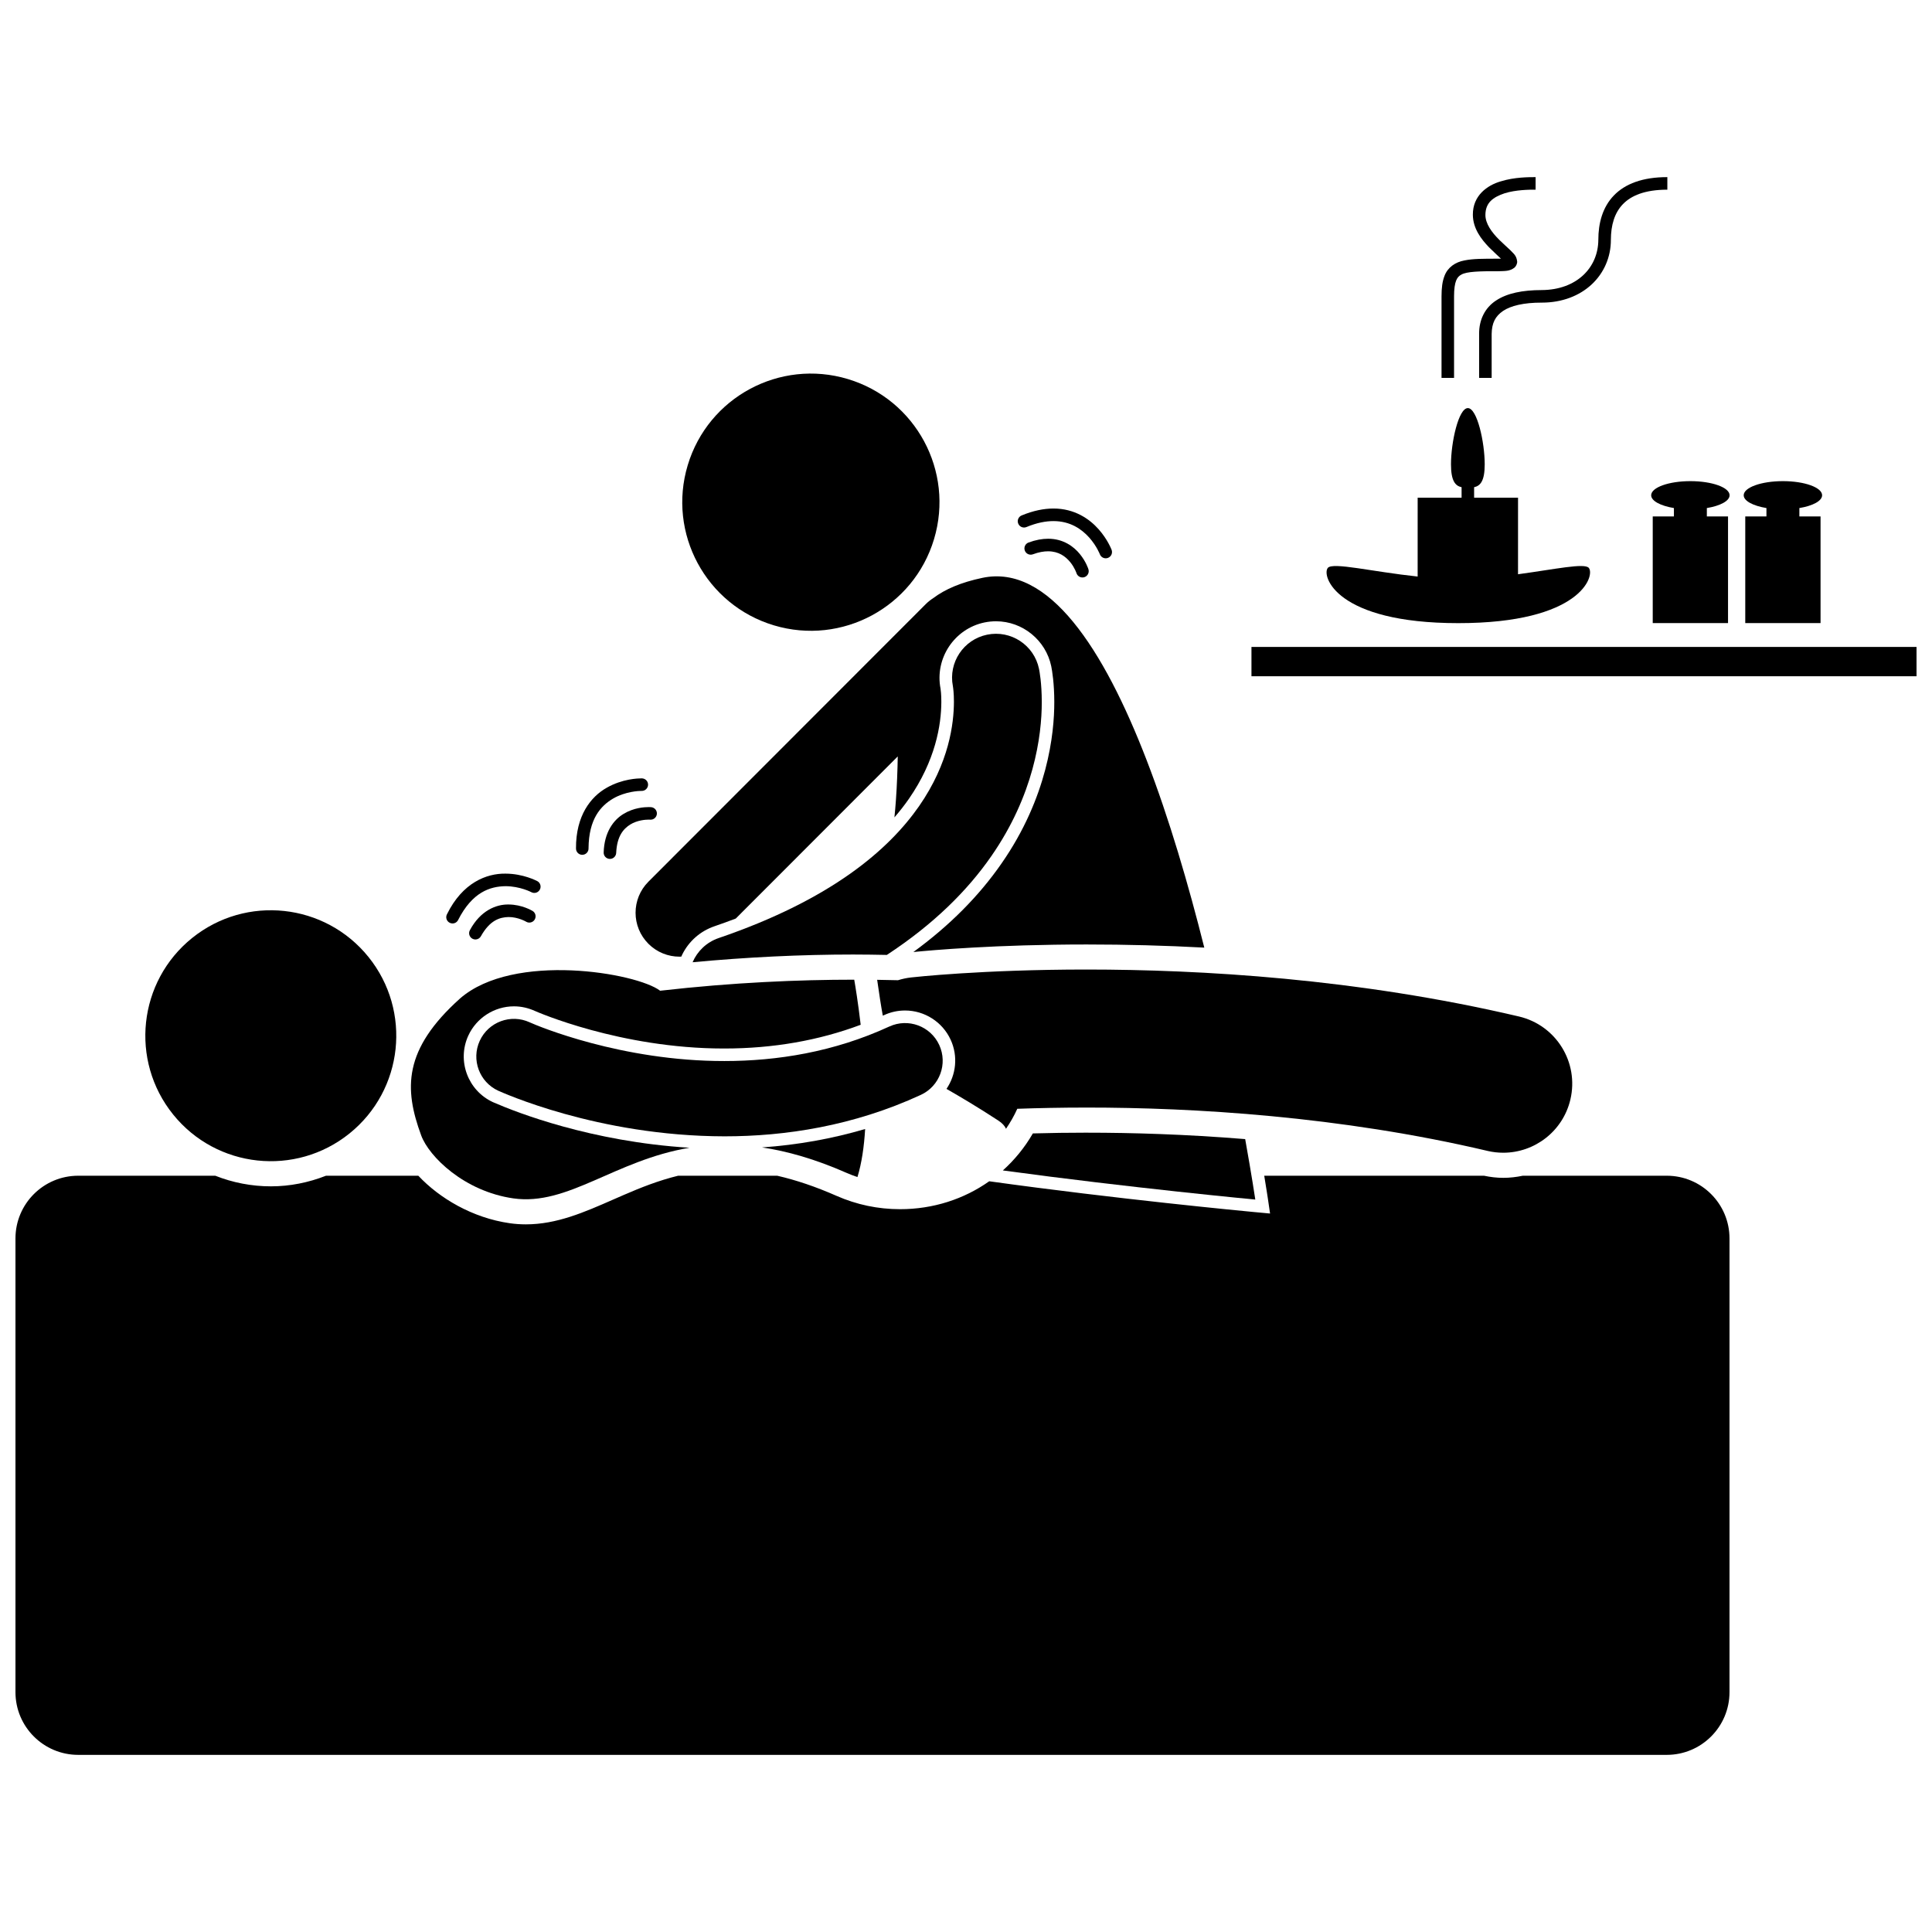 <?xml version="1.0" encoding="UTF-8"?>
<!-- Uploaded to: ICON Repo, www.svgrepo.com, Generator: ICON Repo Mixer Tools -->
<svg width="800px" height="800px" version="1.1" viewBox="144 144 512 512" xmlns="http://www.w3.org/2000/svg">
 <defs>
  <clipPath id="b">
   <path d="m148.09 455h454.91v155h-454.91z"/>
  </clipPath>
  <clipPath id="a">
   <path d="m475 315h176.9v9h-176.9z"/>
  </clipPath>
 </defs>
 <g clip-path="url(#b)">
  <path d="m585.71 455.58h-38.152c-1.676 0.352-3.406 0.559-5.18 0.559-1.711 0-3.422-0.203-5.102-0.559h-58.242c0.602 3.641 0.914 5.734 0.93 5.828l0.617 4.188-4.219-0.391c-2.461-0.234-36.348-3.441-70.207-8.156-6.703 4.738-14.859 7.398-23.629 7.398-5.852 0-11.527-1.195-16.867-3.547-5.484-2.414-10.688-4.176-15.688-5.32h-26.266c-5.231 1.281-9.945 3.164-14.41 5.098-0.941 0.402-1.871 0.812-2.785 1.215-7.695 3.379-14.965 6.574-23.148 6.574-1.426 0-2.856-0.098-4.258-0.297-9.938-1.422-18.68-6.652-24.246-12.59h-24.469c-4.625 1.82-9.574 2.812-14.586 2.812-5.137 0-10.125-0.98-14.754-2.812h-36.324c-9.184 0-16.629 7.445-16.629 16.629v120.22c0 9.18 7.445 16.629 16.629 16.629h420.98c9.184 0 16.629-7.449 16.629-16.629v-120.22c0-9.188-7.445-16.629-16.629-16.629z"/>
 </g>
 <path d="m333.39 389.45c1.914-0.652 3.769-1.332 5.594-2.023l42.93-42.969c-0.066 3.703-0.199 7.59-0.492 11.66-0.105 1.477-0.234 2.973-0.387 4.496 1.367-1.586 2.644-3.207 3.801-4.867 7.094-10.223 8.609-19.645 8.629-25.742 0.004-2.047-0.176-3.289-0.211-3.512-1.562-8.023 3.668-15.883 11.652-17.535 1.004-0.207 2.031-0.312 3.047-0.312 7.047 0 13.207 5.016 14.641 11.926 0.242 1.215 0.801 4.523 0.805 9.441 0.02 8.449-1.773 25.262-13.988 42.82-6.031 8.703-13.848 16.531-23.359 23.465 4.887-0.488 21.953-2 45.926-2 10.551 0 20.949 0.281 31.172 0.832-4.172-16.625-9.277-34.133-15.285-49.699-11.375-29.484-25.969-51.996-43.52-48.293-5.668 1.195-9.875 3.004-13.023 5.371-0.699 0.449-1.363 0.973-1.977 1.582l-73.508 73.57c-4.539 4.547-4.539 11.914 0.008 16.461 2.273 2.269 5.25 3.406 8.227 3.406 0.164 0 0.328-0.016 0.492-0.023 0.074-0.164 0.133-0.332 0.211-0.492 1.773-3.598 4.828-6.277 8.617-7.562z"/>
 <path d="m431.98 444.17c-4.703 0-9.484 0.066-14.262 0.199-2.156 3.734-4.848 7.023-7.953 9.809 33.871 4.617 66.902 7.719 66.902 7.719s-0.906-6.129-2.68-16.023c-15.848-1.293-30.168-1.699-41.773-1.699z"/>
 <path d="m368.68 244.45c18.027 5.41 28.258 24.406 22.848 42.43-5.406 18.027-24.406 28.254-42.434 22.844-18.023-5.406-28.254-24.406-22.844-42.43 5.406-18.023 24.406-28.254 42.43-22.844"/>
 <path d="m305.57 371.62h0.066c0.887 0 1.625-0.703 1.66-1.598 0.215-4.449 1.895-6.356 3.723-7.516 1.848-1.141 4.055-1.305 4.914-1.297 0.25 0 0.336 0.016 0.336 0.012 0.914 0.082 1.723-0.59 1.809-1.504 0.082-0.914-0.59-1.723-1.504-1.805v-0.004c-0.043-0.004-0.27-0.023-0.637-0.023-1.195 0.008-3.949 0.156-6.644 1.781-2.711 1.605-5.152 4.898-5.312 10.227-0.043 0.918 0.672 1.688 1.59 1.727z"/>
 <path d="m313.97 353.6h0.035c0.918 0.039 1.695-0.672 1.738-1.59 0.039-0.918-0.676-1.691-1.59-1.73-0.027 0-0.086-0.004-0.18-0.004-0.848 0.008-5.016 0.094-9.184 2.484-4.191 2.363-8.195 7.348-8.145 16.09 0 0 0.004 0.215 0.035 0.344 0.156 0.793 0.852 1.34 1.625 1.34 0.109 0 0.219-0.012 0.328-0.035 0.824-0.164 1.379-0.906 1.336-1.723 0.07-7.723 3.195-11.18 6.484-13.133 3.312-1.934 6.981-2.051 7.516-2.043z"/>
 <path d="m285.14 385.41c-0.141-0.066-2.75-1.691-6.367-1.711-3.312-0.055-7.473 1.629-10.246 6.809-0.441 0.801-0.145 1.816 0.66 2.258 0.254 0.141 0.527 0.207 0.797 0.207 0.59 0 1.156-0.312 1.461-0.863 2.394-4.258 4.992-5.027 7.328-5.086 1.277-0.004 2.473 0.312 3.332 0.633 0.426 0.16 0.773 0.316 1.004 0.43 0.227 0.117 0.305 0.168 0.309 0.168 0.781 0.477 1.805 0.227 2.281-0.559 0.473-0.785 0.227-1.809-0.555-2.281z"/>
 <path d="m287.06 379.76c0.438-0.809 0.133-1.82-0.672-2.254h-0.004c-0.133-0.059-3.664-1.973-8.438-1.984-4.977-0.066-11.371 2.356-15.508 10.797-0.414 0.82-0.078 1.82 0.746 2.231 0.238 0.117 0.492 0.176 0.738 0.176 0.609 0 1.199-0.336 1.488-0.922 3.777-7.438 8.512-8.891 12.535-8.957 1.93 0 3.68 0.402 4.934 0.809 0.625 0.203 1.129 0.406 1.465 0.559 0.336 0.148 0.473 0.223 0.473 0.223 0.805 0.438 1.812 0.129 2.242-0.676z"/>
 <path d="m430.19 290.85c-1.594-1.98-4.391-4.09-8.43-4.078-1.566 0-3.297 0.309-5.188 1.004-0.863 0.316-1.305 1.273-0.984 2.137 0.316 0.863 1.277 1.301 2.137 0.984 1.566-0.582 2.898-0.797 4.031-0.797 2.859 0.012 4.613 1.371 5.852 2.852 0.602 0.738 1.031 1.496 1.301 2.055 0.273 0.562 0.359 0.867 0.363 0.867 0.227 0.707 0.879 1.16 1.586 1.16 0.168 0 0.336-0.027 0.508-0.078 0.871-0.281 1.352-1.215 1.078-2.09v-0.004c-0.035-0.117-0.633-2.019-2.254-4.012z"/>
 <path d="m434.83 289.55c0.461 0.84 0.637 1.336 0.645 1.332 0.25 0.664 0.883 1.074 1.555 1.074 0.195 0 0.395-0.035 0.59-0.109 0.859-0.324 1.289-1.285 0.965-2.141v-0.004c-0.051-0.113-1.039-2.742-3.445-5.449-2.383-2.695-6.336-5.496-11.969-5.488-2.508 0-5.32 0.547-8.43 1.832-0.848 0.348-1.254 1.324-0.898 2.172 0.348 0.852 1.324 1.258 2.176 0.902 2.762-1.145 5.129-1.578 7.156-1.578 4.492 0.008 7.473 2.137 9.488 4.371 0.988 1.117 1.707 2.246 2.168 3.086z"/>
 <path d="m370.33 396.96c2.906 0 5.805 0.047 8.688 0.105 12.469-8.16 21.43-17.145 27.668-26.145 11.25-16.172 13.414-31.781 13.395-40.918-0.004-4.973-0.605-8.129-0.738-8.766-1.305-6.293-7.461-10.336-13.758-9.035-6.254 1.297-10.285 7.379-9.062 13.625 0 0.004 0.004 0.023 0.008 0.047 0.047 0.281 0.273 1.73 0.27 4.129-0.023 5.711-1.238 16.113-9.23 27.633-8.023 11.504-23.145 24.723-53.105 34.961-3.242 1.102-5.668 3.496-6.922 6.41 14.246-1.332 28.598-2.047 42.789-2.047z"/>
 <path d="m241.66 397.62c11.52 14.301 9.266 35.234-5.035 46.754-14.301 11.52-35.234 9.266-46.754-5.035-11.52-14.301-9.266-35.234 5.035-46.754 14.301-11.52 35.234-9.266 46.754 5.035"/>
 <path d="m373.27 443.2c-8.727 2.578-17.852 4.207-27.32 4.879 6.676 0.996 14.062 3.074 22.387 6.742 0.953 0.418 1.922 0.781 2.894 1.113 1.129-3.676 1.762-8.062 2.039-12.734z"/>
 <path d="m381.98 403.77c-1.777-0.047-3.629-0.086-5.523-0.109 0.551 3.828 1.016 6.922 1.496 9.5 0.109-0.047 0.219-0.09 0.324-0.141 1.766-0.816 3.637-1.227 5.57-1.227 5.172 0 9.914 3.035 12.078 7.731 2.023 4.383 1.438 9.305-1.094 13.043 3.641 2.09 8.141 4.738 13.762 8.41 1.02 0.668 1.668 1.391 2.012 2.156 1.117-1.641 2.137-3.387 2.988-5.293 5.414-0.191 11.578-0.324 18.395-0.324 28.191-0.012 67.125 2.281 106.19 11.477v0.004c1.41 0.332 2.816 0.488 4.203 0.488 8.297 0 15.812-5.684 17.789-14.105 2.316-9.836-3.781-19.684-13.617-21.996-42.969-10.09-84.43-12.438-114.57-12.449-27.887 0-46.066 2.047-46.594 2.106-1.184 0.137-2.32 0.387-3.414 0.73z"/>
 <path d="m255.62 444.9c2.082 5.641 11.426 14.824 24.426 16.684 14.465 2.062 26.852-10.102 46.68-13.418-26.125-1.613-45.898-9.391-51.793-11.961l-0.281-0.117c-6.66-3.059-9.598-10.973-6.547-17.637 2.164-4.711 6.91-7.762 12.102-7.762 1.922 0 3.781 0.414 5.672 1.273 0.215 0.098 22.465 9.902 49.902 9.902h0.203c12.914 0 25.02-2.129 36.105-6.289-0.688-5.879-1.43-10.348-1.707-11.949-14.574 0-32.043 0.715-51.441 2.926-6.18-4.727-38.809-10.34-53.027 2.055-15.047 13.512-14.863 23.895-10.293 36.293z"/>
 <path d="m379.67 416.04c-14.719 6.789-29.816 9.145-43.688 9.145-27.219 0.047-49.441-9.273-51.488-10.203-0.133-0.059-0.133-0.066-0.133-0.066v0.004c-5.012-2.297-10.93-0.098-13.227 4.91-2.293 5.012-0.094 10.926 4.91 13.227 0.754 0.301 26.184 12.027 59.938 12.082 16.105 0 34.18-2.738 52.043-10.984 5-2.309 7.188-8.234 4.879-13.234-2.305-5-8.23-7.188-13.234-4.879z"/>
 <path d="m570.9 207.57c0.004-3.902 0.969-7.16 3.172-9.449 2.203-2.289 5.832-3.848 11.793-3.856v-3.324c-6.508-0.012-11.195 1.758-14.188 4.875-2.992 3.113-4.106 7.336-4.102 11.754-0.043 7.371-5.734 13.234-14.965 13.301-5.168 0.008-9.211 0.832-12.145 2.773-2.957 1.93-4.523 5.137-4.481 8.863v11.641h3.32s0.008-4.988 0-11.641c0.043-2.918 0.973-4.699 3.004-6.094 2.051-1.387 5.492-2.227 10.301-2.215 5.356 0.004 9.945-1.797 13.188-4.809 3.242-3.008 5.109-7.219 5.102-11.82z"/>
 <path d="m532.04 213.03c-2.324 0.434-4.371 1.785-5.231 4.078-0.586 1.488-0.785 3.234-0.789 5.426v21.613h3.32v-21.613c-0.004-1.973 0.211-3.344 0.555-4.191 0.363-0.848 0.727-1.223 1.434-1.602 1.418-0.77 4.668-0.895 9.648-0.859 2.004-0.074 3.074 0.02 4.356-0.938 0.422-0.352 0.758-1.043 0.734-1.633-0.188-1.699-1.035-2.125-1.824-3.019-0.84-0.805-1.871-1.695-2.875-2.691-2.035-2.004-3.754-4.367-3.719-6.684 0.039-3.231 2.012-4.648 5.066-5.688 3.004-0.945 6.602-0.973 8.234-0.965l0.004-3.324c-1.691 0.004-5.574-0.02-9.223 1.117-3.602 1.035-7.445 3.777-7.406 8.859 0.027 3.668 2.234 6.481 4.285 8.621 1.145 1.137 2.336 2.231 3.156 3.008-0.238 0.008-0.5 0.012-0.789 0.012-3.742 0.004-6.59-0.02-8.938 0.473z"/>
 <path d="m519.69 296.79c-11.996-1.27-22.496-3.875-23.805-2.293-1.691 2.047 2.082 14.641 34.582 14.641s36.277-12.594 34.582-14.641c-1.121-1.355-8.988 0.363-18.758 1.684l0.004-20.297h-11.641v-2.769c1.645-0.355 2.809-1.633 2.809-6.07 0-5.828-2-14.895-4.469-14.895s-4.469 9.07-4.469 14.895c0 4.441 1.164 5.715 2.809 6.07v2.769h-11.641z"/>
 <path d="m602.36 275.25c0-2.066-4.648-3.742-10.391-3.742-5.738 0-10.391 1.676-10.391 3.742 0 1.504 2.473 2.797 6.027 3.391v2.219h-5.613v28.266h19.953v-28.266h-5.613v-2.219c3.559-0.59 6.027-1.887 6.027-3.391z"/>
 <path d="m626.88 275.25c0-2.066-4.648-3.742-10.391-3.742-5.738 0-10.391 1.676-10.391 3.742 0 1.504 2.473 2.797 6.027 3.391v2.219h-5.613v28.266h19.953v-28.266h-5.613v-2.219c3.555-0.59 6.027-1.887 6.027-3.391z"/>
 <g clip-path="url(#a)">
  <path d="m475.65 315.45h176.25v7.762h-176.25z"/>
 </g>
</svg>